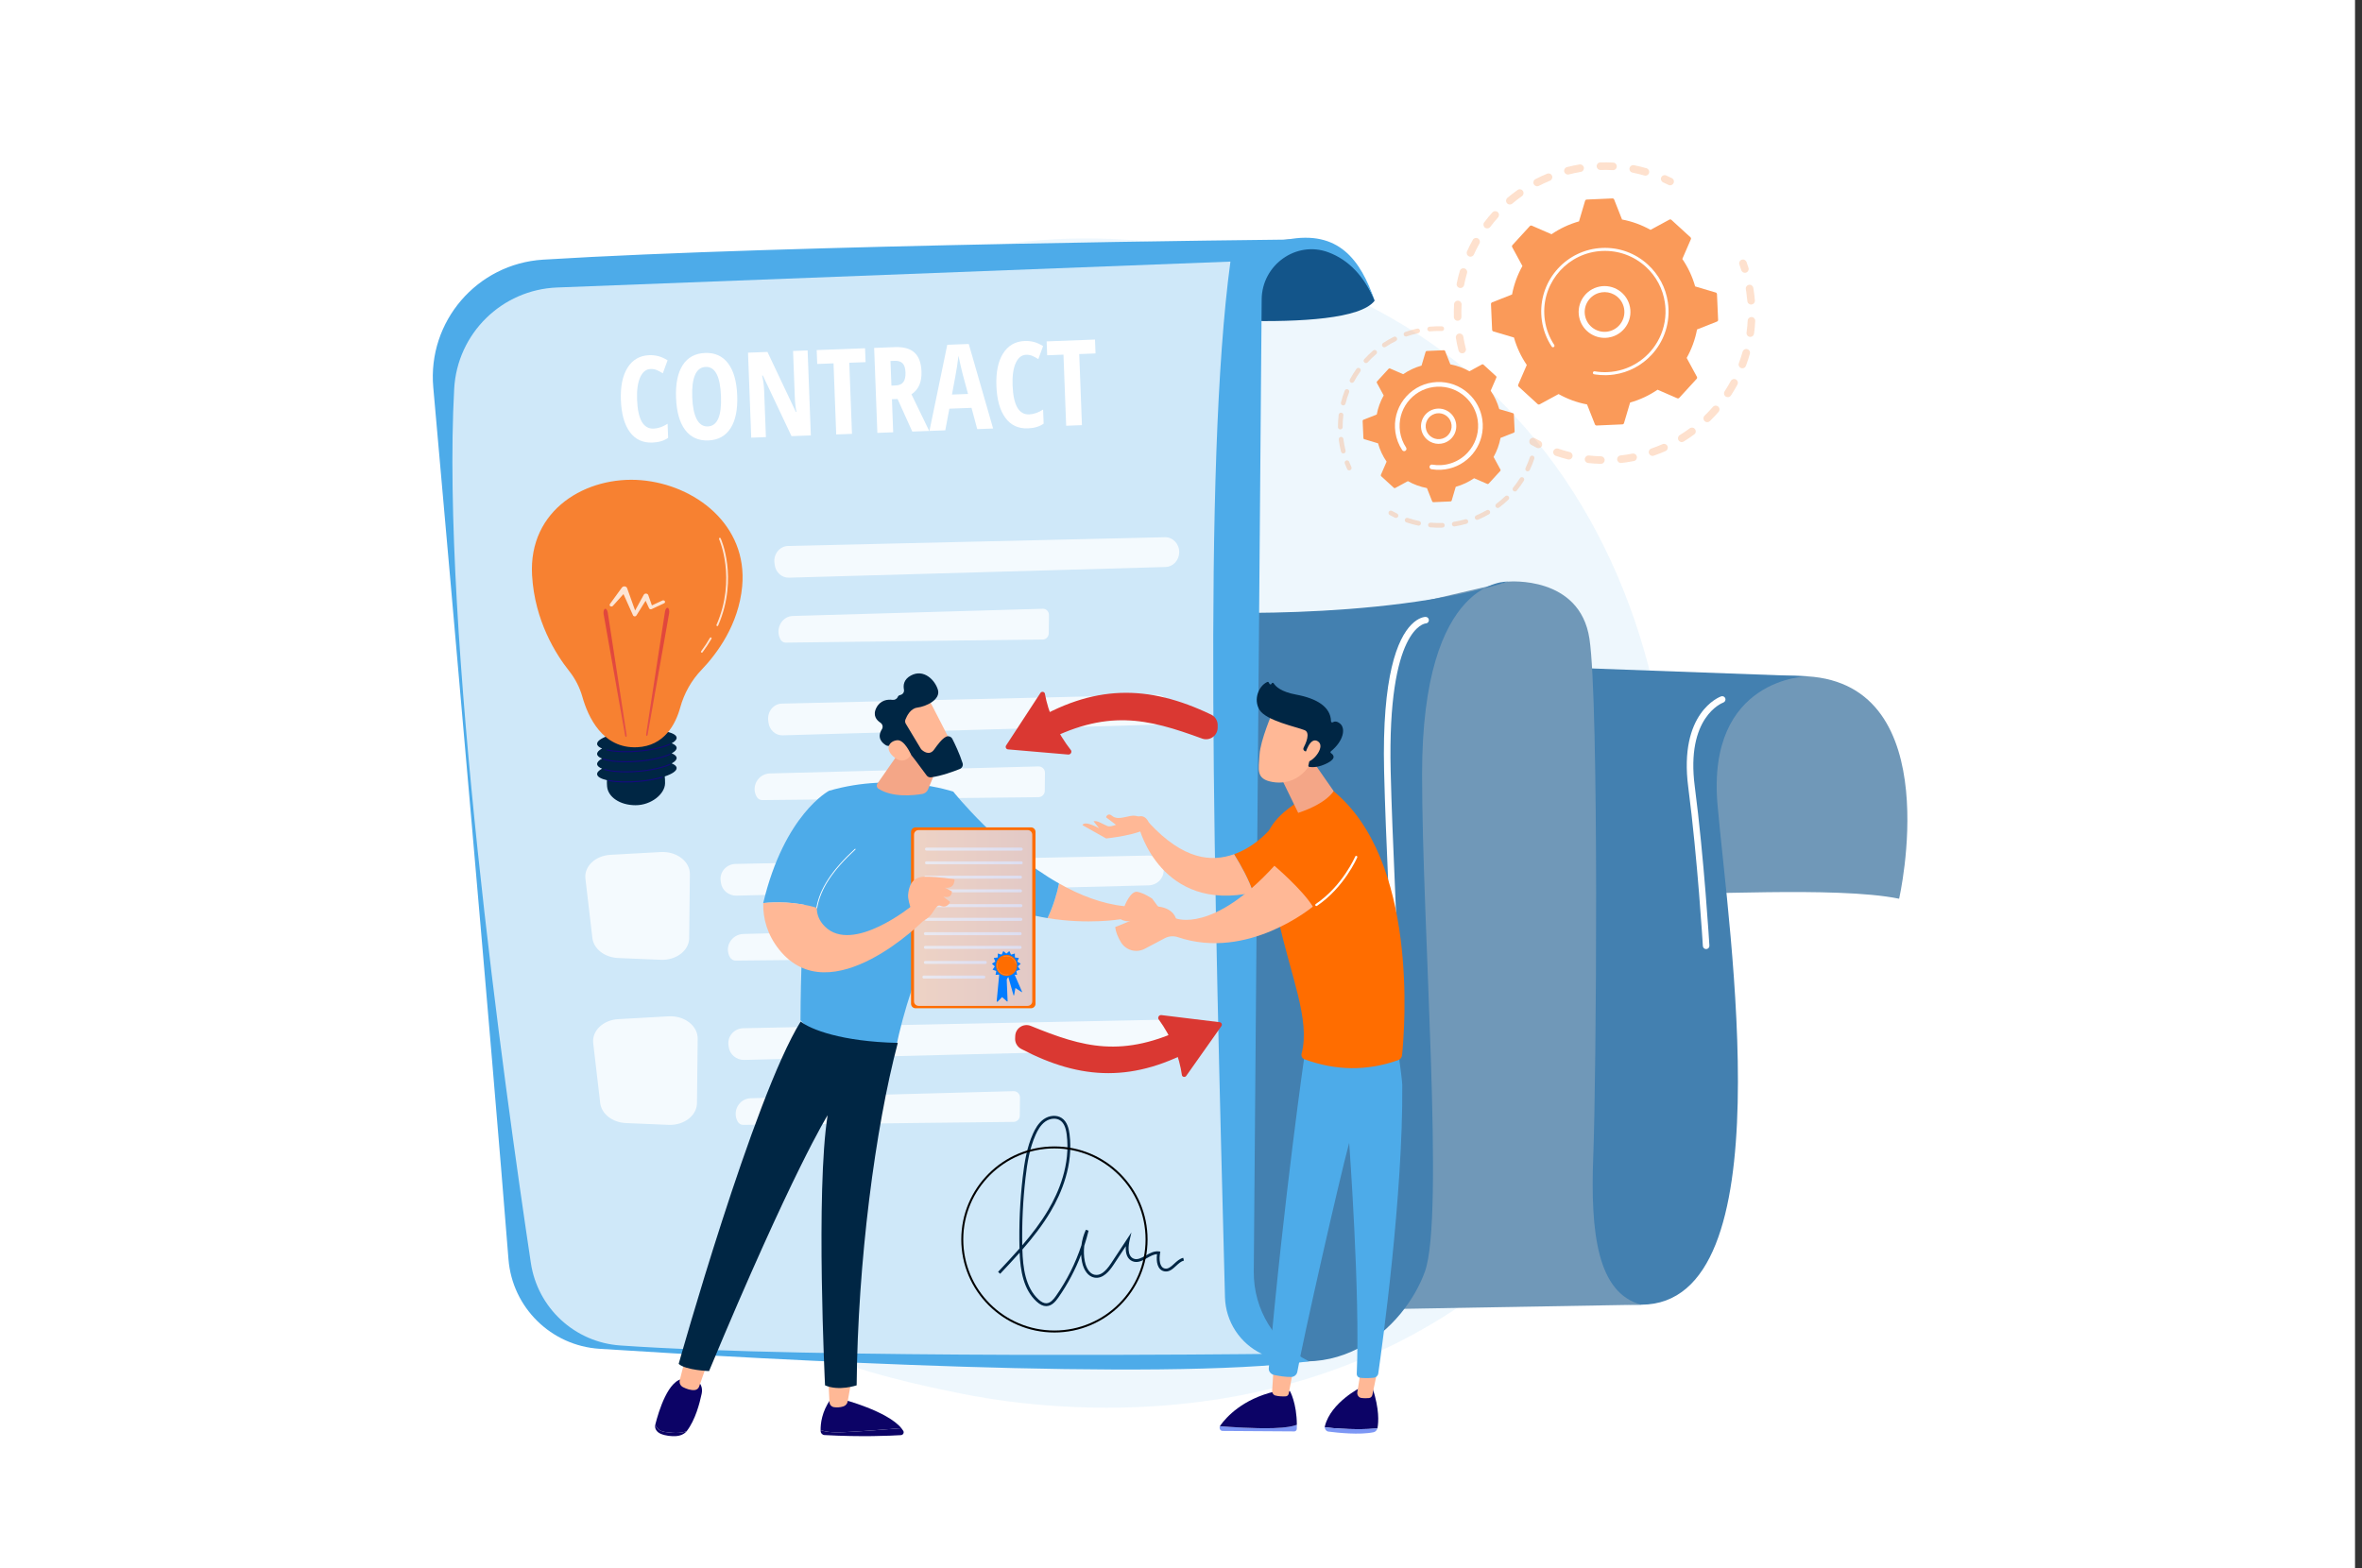 <svg width="256" height="170" viewBox="0 0 256 170" fill="none" xmlns="http://www.w3.org/2000/svg">
<rect x="0" y="0" width="256" height="170" fill="#333333" stroke="none"/>
<g clip-path="url(#clip0_8962_7512)">
<path d="M255.244 0H0V170H255.244V0Z" fill="white"/>
<path opacity="0.09" d="M166.545 134.779C163.954 137.507 161.503 139.266 159.566 140.656C136.8 156.991 109.86 152.229 104.135 151.066C95.681 149.349 79.338 146.03 67.523 132.136C49.648 111.114 52.431 77.996 66.297 56.135C68.833 52.136 82.23 29.941 109.459 26.381C125.938 24.227 145.147 28.572 159.057 40.226C188.257 64.69 186.178 114.11 166.545 134.779Z" fill="#4DABE9"/>
<g opacity="0.3">
<path d="M158.532 38.301C158.327 38.331 158.129 38.202 158.077 37.997C157.963 37.549 157.866 37.089 157.791 36.631C157.754 36.408 157.904 36.197 158.127 36.16C158.13 36.16 158.133 36.16 158.135 36.159C158.355 36.127 158.561 36.277 158.598 36.497C158.67 36.933 158.761 37.369 158.87 37.795C158.926 38.014 158.793 38.237 158.574 38.292C158.56 38.296 158.546 38.299 158.532 38.301ZM158.043 34.77C158.027 34.772 158.011 34.773 157.995 34.774C157.769 34.78 157.581 34.602 157.574 34.376C157.562 33.912 157.569 33.443 157.596 32.981C157.609 32.756 157.801 32.584 158.028 32.596C158.253 32.61 158.426 32.803 158.413 33.029C158.387 33.467 158.381 33.913 158.393 34.354C158.398 34.563 158.245 34.74 158.043 34.77ZM158.344 31.219C158.299 31.225 158.252 31.224 158.205 31.215C157.983 31.171 157.839 30.955 157.884 30.733C157.974 30.279 158.086 29.823 158.215 29.378C158.279 29.161 158.506 29.037 158.723 29.1C158.94 29.163 159.064 29.39 159.001 29.607C158.878 30.029 158.772 30.462 158.686 30.894C158.651 31.068 158.51 31.194 158.344 31.219ZM159.432 27.823C159.357 27.834 159.279 27.825 159.205 27.791C158.999 27.699 158.907 27.457 159 27.25C159.19 26.828 159.401 26.408 159.626 26.003C159.736 25.806 159.985 25.735 160.183 25.845C160.38 25.955 160.451 26.204 160.341 26.402C160.127 26.786 159.927 27.185 159.746 27.586C159.686 27.719 159.565 27.804 159.432 27.823ZM161.249 24.756C161.144 24.771 161.034 24.746 160.943 24.678C160.763 24.541 160.727 24.285 160.863 24.105C161.142 23.735 161.44 23.373 161.75 23.028C161.901 22.859 162.159 22.845 162.328 22.996C162.496 23.147 162.51 23.406 162.359 23.574C162.065 23.902 161.781 24.247 161.516 24.598C161.449 24.687 161.352 24.741 161.249 24.756ZM163.699 22.167C163.564 22.187 163.422 22.139 163.327 22.026C163.181 21.854 163.203 21.596 163.376 21.45C163.73 21.151 164.101 20.863 164.479 20.596C164.663 20.465 164.919 20.509 165.049 20.693C165.18 20.878 165.136 21.133 164.952 21.264C164.593 21.518 164.24 21.791 163.904 22.075C163.843 22.126 163.772 22.157 163.699 22.167ZM178.396 19.037C178.34 19.046 178.281 19.042 178.223 19.025C177.801 18.903 177.368 18.798 176.935 18.712C176.714 18.668 176.569 18.453 176.613 18.232C176.657 18.01 176.872 17.866 177.094 17.91C177.549 18 178.006 18.11 178.451 18.239C178.668 18.302 178.793 18.529 178.73 18.746C178.684 18.905 178.55 19.015 178.396 19.037ZM166.661 20.187C166.493 20.212 166.32 20.129 166.238 19.97C166.134 19.769 166.213 19.522 166.414 19.419C166.825 19.206 167.251 19.009 167.679 18.832C167.888 18.747 168.127 18.845 168.213 19.054C168.3 19.263 168.2 19.502 167.991 19.589C167.584 19.756 167.18 19.944 166.789 20.145C166.748 20.167 166.704 20.181 166.661 20.187ZM174.882 18.439C174.855 18.443 174.827 18.445 174.799 18.443C174.36 18.418 173.914 18.413 173.474 18.425C173.248 18.432 173.059 18.254 173.053 18.028C173.046 17.802 173.224 17.613 173.45 17.607C173.913 17.594 174.383 17.6 174.845 17.626C175.071 17.638 175.243 17.832 175.231 18.057C175.22 18.255 175.07 18.412 174.882 18.439ZM169.99 18.918C169.786 18.948 169.588 18.819 169.535 18.615C169.479 18.396 169.611 18.173 169.83 18.117C170.278 18.002 170.737 17.904 171.195 17.828C171.197 17.828 171.2 17.827 171.203 17.827C171.423 17.795 171.629 17.944 171.666 18.164C171.703 18.387 171.553 18.598 171.33 18.635C170.895 18.708 170.459 18.8 170.033 18.91C170.019 18.913 170.004 18.916 169.99 18.918Z" fill="#FA9A59"/>
<path d="M181.073 20.082C180.993 20.093 180.909 20.082 180.831 20.043C180.642 19.949 180.449 19.857 180.255 19.77C180.049 19.677 179.957 19.435 180.049 19.229C180.142 19.023 180.384 18.931 180.59 19.024C180.794 19.115 180.998 19.212 181.196 19.311C181.399 19.412 181.481 19.657 181.38 19.859C181.318 19.984 181.201 20.063 181.073 20.082Z" fill="#FA9A59"/>
</g>
<g opacity="0.3">
<path d="M189.175 29.569C188.98 29.597 188.787 29.481 188.726 29.286C188.663 29.085 188.595 28.882 188.523 28.682C188.446 28.469 188.557 28.235 188.77 28.159C188.983 28.082 189.217 28.193 189.293 28.405C189.369 28.615 189.441 28.83 189.507 29.041C189.575 29.257 189.455 29.487 189.239 29.554C189.218 29.561 189.196 29.566 189.175 29.569Z" fill="#FA9A59"/>
<path d="M176.29 50.116C176.103 50.143 175.916 50.167 175.727 50.188C175.503 50.213 175.3 50.052 175.275 49.827C175.25 49.602 175.413 49.399 175.636 49.375C176.071 49.326 176.504 49.26 176.926 49.177C177.148 49.134 177.363 49.278 177.406 49.5C177.45 49.721 177.305 49.937 177.084 49.98C176.823 50.032 176.555 50.077 176.29 50.116ZM173.569 50.281C173.546 50.284 173.523 50.286 173.499 50.285C173.043 50.274 172.582 50.243 172.129 50.194C171.904 50.17 171.742 49.968 171.766 49.743C171.791 49.519 171.993 49.356 172.217 49.381C172.648 49.428 173.085 49.456 173.519 49.467C173.745 49.473 173.924 49.66 173.918 49.886C173.913 50.088 173.762 50.253 173.569 50.281ZM179.163 49.419C178.972 49.447 178.782 49.337 178.717 49.148C178.644 48.934 178.757 48.701 178.971 48.627C179.38 48.487 179.788 48.327 180.185 48.152C180.392 48.061 180.633 48.154 180.725 48.361C180.816 48.568 180.722 48.809 180.515 48.901C180.098 49.085 179.668 49.254 179.237 49.401C179.212 49.41 179.188 49.416 179.163 49.419ZM170.092 49.81C170.04 49.817 169.987 49.815 169.933 49.802C169.491 49.691 169.048 49.559 168.616 49.411C168.403 49.338 168.289 49.106 168.362 48.892C168.436 48.678 168.668 48.564 168.882 48.637C169.291 48.778 169.712 48.903 170.132 49.008C170.351 49.063 170.485 49.285 170.43 49.504C170.388 49.67 170.251 49.787 170.092 49.81ZM182.332 47.92C182.175 47.943 182.013 47.873 181.924 47.73C181.805 47.537 181.865 47.285 182.058 47.167C182.425 46.94 182.788 46.694 183.137 46.436C183.319 46.301 183.575 46.34 183.709 46.522C183.844 46.703 183.806 46.959 183.624 47.094C183.257 47.365 182.874 47.624 182.487 47.863C182.438 47.893 182.385 47.912 182.332 47.92ZM185.095 45.761C184.97 45.779 184.838 45.739 184.743 45.642C184.585 45.48 184.588 45.221 184.75 45.063C185.06 44.761 185.361 44.441 185.644 44.114C185.792 43.943 186.051 43.925 186.222 44.073C186.392 44.221 186.411 44.48 186.263 44.65C185.964 44.995 185.648 45.331 185.321 45.649C185.257 45.712 185.177 45.749 185.095 45.761ZM187.322 43.051C187.227 43.065 187.126 43.046 187.039 42.989C186.85 42.866 186.797 42.612 186.92 42.423C187.157 42.059 187.381 41.682 187.587 41.301C187.694 41.103 187.942 41.028 188.141 41.136C188.34 41.243 188.414 41.491 188.307 41.69C188.091 42.091 187.855 42.488 187.606 42.87C187.539 42.972 187.434 43.035 187.322 43.051ZM188.905 39.921C188.839 39.93 188.769 39.924 188.702 39.899C188.491 39.82 188.383 39.584 188.462 39.372C188.614 38.966 188.75 38.549 188.867 38.133C188.928 37.915 189.154 37.788 189.371 37.849C189.589 37.91 189.716 38.136 189.655 38.353C189.532 38.792 189.389 39.231 189.229 39.659C189.175 39.804 189.047 39.9 188.905 39.921ZM189.762 36.517C189.725 36.523 189.686 36.523 189.647 36.518C189.423 36.487 189.266 36.281 189.297 36.057C189.355 35.629 189.396 35.192 189.418 34.759C189.43 34.533 189.623 34.36 189.848 34.371C190.074 34.383 190.247 34.575 190.236 34.801C190.212 35.257 190.169 35.717 190.108 36.168C190.083 36.352 189.938 36.492 189.762 36.517ZM189.85 33.011C189.842 33.013 189.834 33.014 189.825 33.014C189.6 33.033 189.402 32.866 189.383 32.641C189.356 32.323 189.319 32.002 189.273 31.687C189.257 31.573 189.239 31.46 189.22 31.346C189.182 31.124 189.333 30.913 189.555 30.875C189.78 30.833 189.989 30.988 190.027 31.211C190.047 31.33 190.066 31.449 190.083 31.569C190.132 31.9 190.17 32.238 190.198 32.572C190.217 32.789 190.063 32.98 189.85 33.011Z" fill="#FA9A59"/>
<path d="M166.795 48.58C166.715 48.592 166.63 48.58 166.552 48.54C166.354 48.44 166.155 48.334 165.959 48.225C165.762 48.115 165.691 47.866 165.801 47.669C165.911 47.471 166.16 47.4 166.358 47.511C166.544 47.614 166.733 47.715 166.921 47.81C167.122 47.911 167.203 48.157 167.102 48.359C167.039 48.483 166.922 48.561 166.795 48.58Z" fill="#FA9A59"/>
</g>
<path d="M166.656 43.804C166.716 43.859 166.805 43.87 166.876 43.831L168.922 42.72C169.87 43.252 170.91 43.637 172.009 43.844L172.863 46.008C172.893 46.083 172.968 46.132 173.05 46.128L175.839 46.005C175.921 46.002 175.991 45.947 176.014 45.869L176.675 43.639C177.752 43.336 178.754 42.861 179.651 42.248L181.787 43.175C181.861 43.207 181.949 43.188 182.004 43.128L183.889 41.069C183.944 41.009 183.955 40.92 183.916 40.849L182.806 38.803C183.338 37.855 183.722 36.815 183.929 35.716L186.093 34.861C186.169 34.832 186.217 34.757 186.214 34.675L186.091 31.886C186.087 31.804 186.032 31.734 185.954 31.711L183.724 31.05C183.421 29.973 182.947 28.971 182.333 28.074L183.26 25.938C183.292 25.864 183.274 25.776 183.214 25.721L181.154 23.836C181.094 23.781 181.006 23.77 180.934 23.809L178.888 24.919C177.94 24.387 176.901 24.003 175.801 23.796L174.947 21.632C174.917 21.556 174.842 21.508 174.761 21.511L171.971 21.634C171.89 21.638 171.82 21.692 171.796 21.771L171.136 24.001C170.059 24.304 169.057 24.778 168.159 25.392L166.024 24.465C165.949 24.433 165.862 24.451 165.807 24.511L163.921 26.571C163.866 26.631 163.855 26.719 163.894 26.791L165.005 28.837C164.473 29.785 164.088 30.824 163.881 31.924L161.718 32.778C161.642 32.808 161.593 32.883 161.597 32.964L161.72 35.754C161.723 35.835 161.778 35.905 161.856 35.929L164.087 36.59C164.389 37.666 164.864 38.668 165.477 39.566L164.551 41.701C164.518 41.776 164.537 41.863 164.597 41.918L166.656 43.804Z" fill="#FA9A59"/>
<path d="M174.309 36.598C172.955 36.795 171.621 35.975 171.217 34.626C170.773 33.144 171.617 31.577 173.099 31.132C173.817 30.917 174.576 30.994 175.236 31.349C175.896 31.705 176.378 32.296 176.594 33.014C177.038 34.497 176.194 36.064 174.711 36.509C174.578 36.549 174.443 36.578 174.309 36.598ZM173.599 31.69C173.494 31.705 173.39 31.728 173.287 31.759C172.151 32.1 171.503 33.302 171.844 34.438C172.185 35.575 173.387 36.223 174.523 35.882C175.66 35.541 176.307 34.339 175.966 33.203C175.801 32.652 175.432 32.199 174.926 31.926C174.514 31.704 174.053 31.624 173.599 31.69Z" fill="white"/>
<path d="M174.951 40.6C174.719 40.634 174.483 40.656 174.245 40.667C174.17 40.67 174.095 40.672 174.02 40.673C173.651 40.677 173.281 40.652 172.918 40.598C172.913 40.597 172.908 40.597 172.903 40.596C172.889 40.594 172.875 40.592 172.861 40.589C172.833 40.585 172.806 40.581 172.779 40.576C172.707 40.564 172.654 40.507 172.644 40.438C172.642 40.422 172.642 40.405 172.645 40.387C172.66 40.298 172.745 40.238 172.834 40.253C173.292 40.331 173.762 40.36 174.231 40.34C176.558 40.237 178.552 38.931 179.638 37.049C180.242 36.002 180.566 34.778 180.509 33.483C180.499 33.256 180.477 33.032 180.445 32.81C180.227 31.317 179.508 29.957 178.381 28.924C177.086 27.739 175.406 27.128 173.652 27.205C170.03 27.365 167.215 30.441 167.374 34.062C167.384 34.285 167.405 34.507 167.438 34.727C167.577 35.678 167.923 36.589 168.454 37.393C168.467 37.413 168.476 37.436 168.479 37.459C168.488 37.52 168.462 37.583 168.407 37.62C168.332 37.669 168.23 37.649 168.18 37.573C167.623 36.73 167.26 35.773 167.114 34.774C167.08 34.543 167.058 34.31 167.047 34.076C166.88 30.274 169.838 27.046 173.638 26.878C175.48 26.797 177.242 27.438 178.602 28.683C179.785 29.767 180.54 31.195 180.769 32.762C180.803 32.995 180.825 33.231 180.836 33.469C180.917 35.31 180.276 37.073 179.031 38.433C177.947 39.617 176.518 40.371 174.951 40.6Z" fill="white"/>
<g opacity="0.3">
<path d="M146.272 50.989C146.164 51.004 146.054 50.948 146.006 50.844C145.916 50.649 145.832 50.449 145.754 50.248C145.703 50.118 145.768 49.972 145.898 49.921C146.028 49.87 146.174 49.935 146.225 50.065C146.299 50.256 146.38 50.447 146.465 50.633C146.524 50.76 146.468 50.91 146.341 50.968C146.319 50.979 146.295 50.985 146.272 50.989Z" fill="#FA9A59"/>
<path d="M145.626 49.155C145.5 49.173 145.377 49.093 145.345 48.967C145.255 48.608 145.182 48.241 145.129 47.876C145.117 47.799 145.107 47.722 145.097 47.644C145.08 47.505 145.187 47.383 145.317 47.362C145.455 47.345 145.582 47.443 145.599 47.581C145.608 47.656 145.618 47.729 145.629 47.803C145.68 48.151 145.749 48.501 145.835 48.843C145.869 48.978 145.787 49.116 145.652 49.15C145.643 49.152 145.635 49.154 145.626 49.155ZM145.302 46.551C145.29 46.553 145.278 46.554 145.266 46.554C145.126 46.554 145.013 46.441 145.013 46.301C145.012 45.853 145.039 45.402 145.092 44.958C145.109 44.82 145.236 44.721 145.374 44.738C145.513 44.755 145.611 44.881 145.594 45.019C145.543 45.442 145.517 45.873 145.518 46.3C145.518 46.428 145.425 46.533 145.302 46.551ZM145.619 43.946C145.588 43.951 145.555 43.949 145.522 43.941C145.386 43.907 145.304 43.77 145.338 43.634C145.447 43.201 145.584 42.769 145.745 42.352C145.796 42.221 145.942 42.157 146.073 42.207C146.203 42.258 146.267 42.404 146.217 42.534C146.063 42.932 145.932 43.344 145.828 43.757C145.803 43.86 145.718 43.932 145.619 43.946ZM146.567 41.499C146.516 41.506 146.461 41.498 146.411 41.471C146.289 41.405 146.242 41.252 146.308 41.129C146.521 40.734 146.759 40.35 147.017 39.985C147.098 39.871 147.256 39.845 147.37 39.925C147.484 40.006 147.51 40.163 147.43 40.278C147.183 40.625 146.956 40.992 146.754 41.368C146.714 41.442 146.644 41.487 146.567 41.499ZM148.084 39.357C148.012 39.368 147.935 39.347 147.877 39.294C147.774 39.2 147.767 39.04 147.861 38.937C148.162 38.606 148.487 38.291 148.826 38C148.931 37.909 149.091 37.921 149.182 38.027C149.273 38.133 149.261 38.293 149.155 38.383C148.832 38.661 148.522 38.962 148.234 39.277C148.193 39.322 148.14 39.349 148.084 39.357ZM150.074 37.649C149.981 37.663 149.883 37.623 149.827 37.539C149.75 37.422 149.782 37.266 149.898 37.188C150.271 36.941 150.662 36.714 151.062 36.515C151.188 36.453 151.339 36.504 151.401 36.629C151.463 36.754 151.412 36.906 151.287 36.968C150.906 37.158 150.533 37.373 150.178 37.609C150.146 37.631 150.11 37.644 150.074 37.649ZM152.421 36.48C152.304 36.497 152.187 36.429 152.147 36.313C152.1 36.182 152.17 36.037 152.301 35.991C152.722 35.843 153.157 35.719 153.596 35.624C153.733 35.596 153.867 35.681 153.896 35.817C153.926 35.953 153.84 36.088 153.703 36.118C153.285 36.209 152.87 36.327 152.469 36.468C152.453 36.473 152.437 36.477 152.421 36.48ZM156.3 35.881C156.285 35.883 156.27 35.884 156.255 35.883C155.887 35.872 155.511 35.881 155.139 35.909C155.083 35.913 155.027 35.918 154.972 35.923C154.833 35.936 154.71 35.834 154.697 35.695C154.684 35.556 154.787 35.428 154.925 35.42C154.984 35.414 155.043 35.409 155.102 35.405C155.491 35.376 155.884 35.366 156.271 35.378C156.41 35.383 156.52 35.499 156.515 35.639C156.512 35.763 156.419 35.864 156.3 35.881Z" fill="#FA9A59"/>
</g>
<g opacity="0.3">
<path d="M157.652 57.068C157.516 57.088 157.388 56.994 157.366 56.858C157.344 56.72 157.438 56.59 157.576 56.568C157.991 56.502 158.406 56.41 158.808 56.295C158.942 56.258 159.082 56.334 159.121 56.468C159.159 56.602 159.081 56.742 158.947 56.781C158.525 56.901 158.091 56.998 157.656 57.067C157.655 57.068 157.653 57.068 157.652 57.068ZM156.366 57.194C156.356 57.196 156.347 57.196 156.338 57.197C155.899 57.213 155.453 57.204 155.015 57.167C154.876 57.156 154.773 57.034 154.784 56.895C154.795 56.756 154.918 56.653 155.057 56.664C155.475 56.698 155.9 56.707 156.319 56.692C156.458 56.686 156.576 56.795 156.581 56.934C156.586 57.065 156.492 57.176 156.366 57.194ZM160.133 56.357C160.022 56.373 159.91 56.313 159.864 56.205C159.809 56.077 159.869 55.929 159.998 55.874C160.384 55.709 160.765 55.52 161.127 55.31C161.249 55.241 161.403 55.282 161.472 55.403C161.542 55.524 161.501 55.679 161.38 55.749C161 55.968 160.601 56.166 160.195 56.339C160.175 56.348 160.154 56.354 160.133 56.357ZM153.792 56.981C153.764 56.985 153.734 56.984 153.704 56.978C153.273 56.889 152.843 56.772 152.427 56.63C152.295 56.585 152.224 56.442 152.269 56.309C152.313 56.178 152.457 56.107 152.589 56.151C152.986 56.286 153.396 56.398 153.807 56.483C153.944 56.511 154.032 56.645 154.003 56.782C153.981 56.889 153.894 56.966 153.792 56.981ZM162.368 55.067C162.279 55.08 162.187 55.045 162.129 54.969C162.045 54.857 162.068 54.699 162.179 54.615C162.514 54.363 162.838 54.088 163.14 53.797C163.241 53.7 163.401 53.703 163.497 53.803C163.594 53.904 163.591 54.064 163.49 54.161C163.173 54.466 162.834 54.755 162.483 55.019C162.448 55.045 162.408 55.061 162.368 55.067ZM164.228 53.279C164.16 53.288 164.089 53.271 164.032 53.224C163.924 53.136 163.907 52.977 163.996 52.869C164.261 52.543 164.509 52.198 164.733 51.844C164.808 51.726 164.964 51.691 165.082 51.766C165.2 51.84 165.235 51.996 165.161 52.114C164.926 52.485 164.666 52.847 164.387 53.188C164.346 53.239 164.288 53.27 164.228 53.279ZM165.607 51.096C165.559 51.103 165.509 51.096 165.462 51.074C165.336 51.014 165.282 50.864 165.342 50.737C165.522 50.358 165.68 49.964 165.812 49.566C165.856 49.434 165.999 49.362 166.132 49.406C166.264 49.45 166.336 49.593 166.292 49.725C166.153 50.142 165.988 50.556 165.799 50.954C165.761 51.033 165.687 51.084 165.607 51.096Z" fill="#FA9A59"/>
<path d="M151.337 56.147C151.288 56.154 151.238 56.148 151.19 56.125C150.996 56.031 150.803 55.93 150.617 55.827C150.495 55.759 150.451 55.605 150.519 55.483C150.588 55.361 150.741 55.318 150.863 55.385C151.04 55.484 151.224 55.58 151.41 55.67C151.536 55.73 151.589 55.882 151.528 56.007C151.49 56.085 151.417 56.136 151.337 56.147Z" fill="#FA9A59"/>
</g>
<path d="M151.073 52.885C151.113 52.922 151.172 52.929 151.22 52.903L152.589 52.16C153.224 52.516 153.919 52.773 154.655 52.912L155.227 54.36C155.247 54.411 155.297 54.443 155.351 54.441L157.218 54.358C157.272 54.356 157.319 54.319 157.335 54.267L157.777 52.775C158.498 52.572 159.168 52.254 159.769 51.844L161.198 52.464C161.248 52.486 161.306 52.473 161.343 52.433L162.605 51.055C162.641 51.015 162.649 50.956 162.623 50.908L161.88 49.539C162.235 48.904 162.493 48.209 162.631 47.473L164.079 46.901C164.13 46.881 164.162 46.831 164.16 46.777L164.078 44.91C164.075 44.856 164.039 44.809 163.986 44.793L162.494 44.351C162.291 43.63 161.974 42.96 161.563 42.359L162.183 40.93C162.205 40.88 162.193 40.822 162.152 40.785L160.774 39.523C160.734 39.487 160.675 39.479 160.627 39.505L159.258 40.248C158.624 39.892 157.928 39.635 157.192 39.497L156.621 38.049C156.601 37.998 156.551 37.966 156.496 37.968L154.63 38.05C154.575 38.053 154.528 38.089 154.513 38.142L154.07 39.634C153.35 39.837 152.679 40.154 152.079 40.565L150.65 39.945C150.6 39.923 150.541 39.935 150.504 39.976L149.243 41.353C149.206 41.394 149.199 41.453 149.225 41.501L149.968 42.87C149.612 43.504 149.354 44.2 149.216 44.936L147.768 45.507C147.717 45.527 147.685 45.577 147.687 45.632L147.77 47.498C147.772 47.553 147.809 47.6 147.861 47.615L149.353 48.058C149.556 48.778 149.874 49.449 150.284 50.049L149.664 51.478C149.642 51.528 149.655 51.587 149.695 51.624L151.073 52.885Z" fill="#FA9A59"/>
<path d="M156.196 48.096C155.792 48.156 155.382 48.084 155.017 47.887C154.567 47.645 154.239 47.242 154.092 46.753C153.79 45.743 154.365 44.676 155.374 44.373C156.386 44.072 157.452 44.645 157.755 45.655C157.901 46.144 157.849 46.661 157.607 47.111C157.364 47.56 156.962 47.889 156.472 48.035C156.381 48.063 156.288 48.083 156.196 48.096ZM155.721 44.812C155.654 44.822 155.587 44.837 155.52 44.857C154.777 45.08 154.354 45.865 154.577 46.608C154.684 46.968 154.926 47.264 155.256 47.442C155.587 47.62 155.967 47.658 156.327 47.551C156.687 47.443 156.983 47.202 157.162 46.871C157.34 46.54 157.378 46.16 157.27 45.8C157.068 45.124 156.4 44.713 155.721 44.812Z" fill="white"/>
<path d="M156.639 50.883C156.481 50.906 156.32 50.922 156.157 50.929C155.833 50.943 155.508 50.925 155.189 50.873C155.174 50.871 155.16 50.869 155.146 50.866C155.035 50.847 154.954 50.759 154.938 50.654C154.934 50.628 154.934 50.602 154.939 50.575C154.962 50.437 155.093 50.345 155.231 50.368C155.528 50.419 155.832 50.437 156.135 50.424L156.135 50.424C156.152 50.423 156.168 50.422 156.185 50.421C156.901 50.383 157.58 50.167 158.174 49.801C158.497 49.603 158.795 49.359 159.06 49.075C159.062 49.072 159.065 49.07 159.067 49.068C159.073 49.06 159.08 49.054 159.086 49.046C159.854 48.208 160.249 47.121 160.199 45.985C160.193 45.838 160.179 45.693 160.158 45.549C160.017 44.583 159.552 43.702 158.822 43.034C157.983 42.266 156.896 41.871 155.761 41.921C154.626 41.972 153.577 42.461 152.809 43.299C152.042 44.137 151.647 45.224 151.697 46.36C151.703 46.504 151.717 46.648 151.737 46.79C151.827 47.407 152.051 47.996 152.395 48.516C152.416 48.548 152.429 48.583 152.434 48.619C152.448 48.713 152.408 48.81 152.324 48.866C152.207 48.943 152.05 48.911 151.973 48.795C151.589 48.213 151.338 47.553 151.237 46.864C151.214 46.704 151.199 46.544 151.192 46.382C151.136 45.111 151.578 43.895 152.437 42.957C153.295 42.02 154.467 41.471 155.738 41.416C157.009 41.36 158.225 41.802 159.163 42.661C159.98 43.409 160.5 44.395 160.658 45.475C160.681 45.636 160.697 45.799 160.704 45.963C160.812 48.423 159.025 50.535 156.639 50.883Z" fill="white"/>
<path d="M182.023 96.733C182.619 97.193 198.964 96.01 205.831 97.43C205.831 97.43 211.153 74.23 195.871 73.318C180.589 72.407 175.29 81.829 175.29 81.829L182.023 96.733Z" fill="#7098B8"/>
<path d="M165.882 72.225L195.871 73.318C195.871 73.318 184.943 73.468 186.153 87.275C187.363 101.083 193.521 141.4 177.882 141.44C162.243 141.479 161.993 134.343 161.993 134.343L165.882 72.225Z" fill="#4380B0"/>
<path d="M151.877 65.747L163.469 63.051C163.469 63.051 171.22 62.355 172.268 69.237C173.316 76.119 173.012 116.893 172.684 125.302C172.356 133.711 173.145 140.178 177.882 141.44L143.423 142.036L151.877 65.747Z" fill="#7098B8"/>
<path d="M128.311 66.307C128.311 66.307 149.418 67.466 163.469 63.051C163.469 63.051 154.128 62.411 154.128 83.956C154.128 100.429 156.574 131.869 154.439 137.838C152.304 143.806 144.32 151.829 132.876 144.934C121.432 138.039 128.311 66.307 128.311 66.307Z" fill="#4380B0"/>
<path d="M122.7 34.006C122.7 34.006 145.988 36.542 148.988 32.598C148.988 32.598 146.601 25.501 139.514 25.973C132.427 26.445 122.7 34.006 122.7 34.006Z" fill="#13558A"/>
<path d="M46.959 41.991C48.989 64.791 53.255 113.018 55.11 136.51C55.524 141.748 59.726 145.884 64.974 146.221C83.667 147.42 125.737 149.745 141.881 147.581C138.183 145.76 135.854 141.985 135.887 137.866L136.745 32.449C136.775 28.724 140.489 26.047 143.98 27.354C146.18 28.178 147.845 29.932 148.988 32.599C147.464 28.161 145.067 24.914 139.514 25.973C139.514 25.973 85.213 26.516 58.862 28.148C51.702 28.591 46.323 34.852 46.959 41.991Z" fill="#4DABE9"/>
<path opacity="0.73" d="M60.391 31.166L133.357 28.359C130.347 50.617 131.617 95.945 132.766 140.616C132.834 143.264 134.388 145.648 136.786 146.78C136.786 146.78 88.118 147.34 67.207 145.858C62.283 145.509 58.267 141.787 57.535 136.91C54.665 117.771 47.796 68.329 49.226 42.153C49.553 36.158 54.387 31.396 60.391 31.166Z" fill="white"/>
<path opacity="0.78" d="M64.295 113.09L65.051 119.571C65.19 120.759 66.378 121.687 67.84 121.749L72.46 121.944C74.127 122.015 75.525 120.942 75.54 119.583L75.617 112.602C75.632 111.2 74.176 110.082 72.462 110.178L67.008 110.483C65.363 110.575 64.139 111.752 64.295 113.09Z" fill="white"/>
<path opacity="0.78" d="M80.569 111.467C88.265 111.319 117.808 110.714 125.268 110.561C126.209 110.542 126.979 111.281 126.968 112.193C126.959 113.062 126.242 113.767 125.347 113.789L80.675 114.904C79.814 114.926 79.078 114.308 78.977 113.48L78.951 113.27C78.835 112.323 79.585 111.486 80.569 111.467Z" fill="white"/>
<path opacity="0.78" d="M79.963 121.605C80.086 121.819 80.312 121.949 80.556 121.947L109.858 121.623C110.226 121.619 110.524 121.318 110.528 120.944L110.549 118.985C110.554 118.596 110.238 118.281 109.855 118.291L81.365 119.058C80.096 119.092 79.325 120.492 79.963 121.605Z" fill="white"/>
<path opacity="0.78" d="M63.45 95.259L64.206 101.693C64.344 102.872 65.533 103.794 66.995 103.855L71.615 104.05C73.282 104.12 74.68 103.055 74.695 101.705L74.771 94.774C74.787 93.383 73.33 92.272 71.616 92.368L66.162 92.67C64.517 92.761 63.293 93.93 63.45 95.259Z" fill="white"/>
<path opacity="0.78" d="M79.723 93.657C87.419 93.51 116.962 92.904 124.422 92.751C125.363 92.732 126.133 93.471 126.122 94.384C126.113 95.252 125.396 95.957 124.501 95.979L79.829 97.095C78.968 97.116 78.232 96.499 78.131 95.67L78.105 95.46C77.989 94.513 78.739 93.676 79.723 93.657Z" fill="white"/>
<path opacity="0.78" d="M79.129 103.796C79.257 104.009 79.494 104.14 79.749 104.137L110.418 103.829C110.803 103.825 111.114 103.524 111.119 103.15L111.14 101.191C111.144 100.802 110.814 100.487 110.413 100.497L80.594 101.249C79.266 101.282 78.46 102.682 79.129 103.796Z" fill="white"/>
<path opacity="0.78" d="M84.733 76.278C91.721 76.124 118.55 75.488 125.325 75.328C126.179 75.307 126.877 76.046 126.867 76.958C126.858 77.827 126.206 78.532 125.393 78.556L84.825 79.716C84.043 79.738 83.375 79.122 83.284 78.293L83.261 78.084C83.156 77.136 83.839 76.298 84.733 76.278Z" fill="white"/>
<path opacity="0.78" d="M82.021 86.394C82.146 86.608 82.377 86.738 82.626 86.735L112.549 86.419C112.925 86.415 113.229 86.113 113.233 85.74L113.255 83.781C113.259 83.391 112.937 83.076 112.545 83.087L83.451 83.847C82.155 83.881 81.369 85.281 82.021 86.394Z" fill="white"/>
<path opacity="0.78" d="M85.416 59.187C92.447 59.033 119.439 58.399 126.255 58.239C127.114 58.219 127.817 58.958 127.807 59.87C127.797 60.738 127.142 61.444 126.323 61.467L85.509 62.625C84.722 62.647 84.05 62.03 83.959 61.202L83.935 60.992C83.83 60.045 84.517 59.207 85.416 59.187Z" fill="white"/>
<path opacity="0.78" d="M84.59 69.324C84.707 69.537 84.922 69.668 85.153 69.665L113.031 69.326C113.382 69.322 113.665 69.02 113.669 68.646L113.69 66.687C113.695 66.298 113.395 65.983 113.03 65.994L85.924 66.776C84.717 66.811 83.984 68.211 84.59 69.324Z" fill="white"/>
<path d="M151.387 113.403C151.194 113.403 151.036 113.249 151.032 113.055C151.032 113.044 151.01 111.926 150.902 108.095C150.897 107.899 151.051 107.735 151.248 107.73C151.439 107.72 151.607 107.879 151.613 108.075C151.72 111.911 151.742 113.031 151.742 113.042C151.746 113.238 151.59 113.4 151.394 113.403C151.391 113.403 151.389 113.403 151.387 113.403Z" fill="white"/>
<path d="M151.129 104.051C150.937 104.051 150.78 103.899 150.774 103.707C150.698 101.213 150.579 98.456 150.453 95.536C150.283 91.592 150.106 87.514 150.013 83.585C149.768 73.216 151.48 69.236 152.96 67.722C153.764 66.9 154.437 66.876 154.512 66.876C154.708 66.876 154.867 67.035 154.867 67.231C154.867 67.424 154.712 67.582 154.519 67.586C154.438 67.592 150.356 68.04 150.724 83.568C150.817 87.49 150.993 91.565 151.163 95.506C151.289 98.427 151.408 101.187 151.484 103.685C151.49 103.881 151.336 104.045 151.14 104.051C151.136 104.051 151.133 104.051 151.129 104.051Z" fill="white"/>
<path d="M184.915 102.888C184.728 102.888 184.572 102.743 184.561 102.555C184.555 102.461 183.99 93.114 182.977 85.335C181.926 77.263 186.348 75.561 186.536 75.492C186.722 75.425 186.925 75.52 186.992 75.705C187.059 75.889 186.964 76.091 186.781 76.159C186.614 76.221 182.709 77.77 183.682 85.243C184.698 93.047 185.264 102.418 185.27 102.512C185.282 102.708 185.132 102.876 184.937 102.887C184.929 102.888 184.922 102.888 184.915 102.888Z" fill="white"/>
<path d="M70.514 40.002C70.022 40.02 69.645 40.323 69.383 40.909C69.121 41.495 69.009 42.301 69.048 43.326C69.129 45.461 69.726 46.507 70.841 46.465C71.329 46.446 71.834 46.271 72.356 45.94L72.414 47.465C71.975 47.781 71.405 47.952 70.702 47.978C69.664 48.017 68.85 47.635 68.261 46.83C67.673 46.026 67.35 44.876 67.294 43.38C67.237 41.884 67.48 40.708 68.022 39.85C68.565 38.992 69.347 38.544 70.369 38.505C70.705 38.492 71.029 38.527 71.342 38.607C71.655 38.688 71.992 38.837 72.354 39.055L71.839 40.469C71.645 40.346 71.439 40.235 71.22 40.136C71.001 40.037 70.766 39.992 70.514 40.002Z" fill="white"/>
<path d="M79.902 42.878C79.96 44.403 79.719 45.586 79.178 46.427C78.637 47.267 77.835 47.708 76.771 47.748C75.702 47.789 74.867 47.411 74.264 46.615C73.661 45.82 73.331 44.653 73.272 43.116C73.214 41.591 73.456 40.411 73.997 39.576C74.538 38.742 75.347 38.304 76.424 38.263C77.488 38.223 78.319 38.601 78.918 39.396C79.516 40.192 79.845 41.352 79.902 42.878ZM75.026 43.062C75.066 44.112 75.229 44.908 75.515 45.448C75.8 45.988 76.2 46.249 76.713 46.229C77.748 46.19 78.224 45.095 78.142 42.944C78.061 40.793 77.507 39.737 76.481 39.776C75.96 39.795 75.577 40.084 75.332 40.643C75.088 41.201 74.986 42.008 75.026 43.062Z" fill="white"/>
<path d="M87.881 47.202L85.786 47.281L82.682 40.715L82.6 40.718C82.725 41.223 82.798 41.767 82.82 42.351L83.011 47.386L81.421 47.446L81.072 38.233L83.179 38.153L86.255 44.651L86.325 44.648C86.228 44.21 86.168 43.686 86.145 43.077L85.954 38.048L87.532 37.988L87.881 47.202Z" fill="white"/>
<path d="M92.34 47.033L90.631 47.098L90.339 39.391L88.572 39.457L88.515 37.951L93.757 37.753L93.814 39.259L92.048 39.326L92.34 47.033Z" fill="white"/>
<path d="M96.671 43.278L96.806 46.864L95.091 46.929L94.742 37.716L96.987 37.631C97.937 37.595 98.647 37.793 99.116 38.225C99.585 38.658 99.838 39.336 99.873 40.26C99.917 41.424 99.554 42.252 98.785 42.744L100.711 46.716L98.876 46.786L97.282 43.255L96.671 43.278ZM96.615 41.804L97.056 41.787C97.46 41.772 97.746 41.646 97.914 41.411C98.082 41.175 98.157 40.83 98.14 40.377C98.122 39.906 98.016 39.574 97.821 39.382C97.626 39.19 97.334 39.101 96.942 39.115L96.513 39.132L96.615 41.804Z" fill="white"/>
<path d="M105.915 46.52L105.297 44.214L102.894 44.305L102.452 46.651L100.736 46.715L102.669 37.378L104.997 37.29L107.637 46.454L105.915 46.52ZM104.918 42.708L104.344 40.583C104.31 40.454 104.231 40.13 104.109 39.611C103.986 39.092 103.911 38.744 103.883 38.569C103.842 38.932 103.787 39.333 103.72 39.771C103.652 40.209 103.471 41.21 103.177 42.773L104.918 42.708Z" fill="white"/>
<path d="M111.213 38.462C110.721 38.48 110.344 38.783 110.082 39.369C109.82 39.956 109.708 40.761 109.747 41.786C109.828 43.921 110.426 44.967 111.54 44.925C112.028 44.906 112.533 44.731 113.055 44.4L113.113 45.925C112.674 46.241 112.104 46.412 111.402 46.438C110.363 46.477 109.549 46.095 108.961 45.29C108.372 44.486 108.05 43.336 107.993 41.84C107.936 40.344 108.179 39.168 108.721 38.31C109.264 37.452 110.046 37.004 111.068 36.965C111.404 36.953 111.729 36.987 112.041 37.067C112.354 37.148 112.691 37.297 113.053 37.515L112.538 38.929C112.344 38.806 112.138 38.695 111.919 38.596C111.701 38.497 111.465 38.452 111.213 38.462Z" fill="white"/>
<path d="M117.263 46.09L115.554 46.155L115.262 38.447L113.495 38.514L113.438 37.008L118.68 36.81L118.737 38.316L116.971 38.383L117.263 46.09Z" fill="white"/>
<path d="M73.335 81.058C73.32 80.87 73.127 80.707 72.8 80.576C73.155 80.381 73.351 80.171 73.335 79.966C73.284 79.345 71.315 78.996 68.936 79.188C66.556 79.38 64.668 80.039 64.718 80.66C64.733 80.849 64.926 81.012 65.252 81.143C64.898 81.338 64.701 81.547 64.718 81.753C64.733 81.941 64.926 82.104 65.252 82.235C64.898 82.43 64.701 82.64 64.718 82.845C64.733 83.034 64.926 83.197 65.252 83.328C64.898 83.523 64.701 83.732 64.718 83.938C64.74 84.212 65.138 84.434 65.781 84.579C65.772 84.781 65.777 85.004 65.797 85.25C65.89 86.395 67.179 87.292 68.884 87.292C70.589 87.292 72.065 86.068 72.081 84.92C72.085 84.638 72.074 84.391 72.048 84.17C72.864 83.898 73.361 83.566 73.335 83.243C73.319 83.055 73.127 82.892 72.8 82.761C73.155 82.566 73.351 82.356 73.335 82.151C73.319 81.962 73.127 81.799 72.8 81.668C73.155 81.473 73.351 81.264 73.335 81.058Z" fill="#002644"/>
<path d="M67.835 84.825C67.128 84.825 66.481 84.773 65.947 84.671C65.916 84.665 65.896 84.635 65.902 84.605C65.908 84.574 65.938 84.553 65.969 84.559C66.805 84.719 67.921 84.754 69.113 84.658C70.088 84.58 70.999 84.423 71.749 84.204C71.78 84.195 71.811 84.213 71.82 84.243C71.829 84.273 71.812 84.305 71.781 84.314C71.024 84.534 70.104 84.693 69.122 84.772C68.679 84.808 68.247 84.825 67.835 84.825Z" fill="url(#paint0_linear_8962_7512)"/>
<path d="M67.847 83.732C66.928 83.732 66.108 83.646 65.529 83.481C65.499 83.473 65.481 83.441 65.49 83.411C65.498 83.38 65.53 83.363 65.56 83.371C66.385 83.606 67.713 83.679 69.113 83.566C70.497 83.455 71.788 83.174 72.566 82.815C72.595 82.802 72.629 82.815 72.642 82.843C72.655 82.872 72.643 82.906 72.614 82.919C71.824 83.283 70.519 83.567 69.122 83.68C68.686 83.715 68.256 83.732 67.847 83.732Z" fill="url(#paint1_linear_8962_7512)"/>
<path d="M67.835 82.641C66.844 82.641 65.976 82.539 65.392 82.347C65.362 82.337 65.346 82.305 65.356 82.275C65.366 82.245 65.398 82.228 65.428 82.238C66.24 82.506 67.618 82.594 69.113 82.474C70.497 82.362 71.788 82.081 72.567 81.723C72.595 81.71 72.629 81.722 72.642 81.751C72.656 81.779 72.643 81.813 72.614 81.826C71.824 82.19 70.519 82.475 69.122 82.587C68.679 82.623 68.246 82.641 67.835 82.641Z" fill="url(#paint2_linear_8962_7512)"/>
<path d="M67.842 81.548C67.056 81.548 66.341 81.484 65.785 81.361C65.754 81.354 65.734 81.323 65.741 81.293C65.748 81.262 65.779 81.242 65.809 81.249C66.646 81.435 67.85 81.483 69.113 81.381C70.485 81.271 71.769 80.993 72.549 80.638C72.578 80.625 72.612 80.638 72.625 80.667C72.638 80.695 72.625 80.729 72.596 80.742C71.805 81.102 70.506 81.383 69.122 81.495C68.684 81.53 68.254 81.548 67.842 81.548Z" fill="url(#paint3_linear_8962_7512)"/>
<path d="M63.121 75.544C62.832 74.522 62.341 73.566 61.68 72.734C60.264 70.95 57.953 67.323 57.668 62.372C57.255 55.172 63.647 51.567 69.48 52.056C75.313 52.546 81.069 56.885 80.438 63.583C80.051 67.705 77.742 70.832 76.022 72.627C74.93 73.767 74.152 75.164 73.73 76.684C73.214 78.545 71.986 80.865 69.067 81.006C65.291 81.189 63.722 77.672 63.121 75.544Z" fill="#F78131"/>
<path d="M70.032 79.57L72.073 66.308C72.115 66.034 72.25 65.85 72.374 65.897C72.499 65.944 72.565 66.204 72.523 66.478C72.522 66.486 72.521 66.495 72.519 66.502L70.195 79.641C70.177 79.739 70.127 79.802 70.082 79.78C70.039 79.759 70.017 79.666 70.032 79.57Z" fill="url(#paint4_linear_8962_7512)"/>
<path d="M67.914 79.675L65.873 66.413C65.831 66.139 65.696 65.956 65.571 66.002C65.447 66.049 65.38 66.31 65.422 66.584C65.424 66.591 65.425 66.6 65.427 66.607L67.751 79.746C67.769 79.845 67.819 79.907 67.864 79.885C67.906 79.864 67.928 79.771 67.914 79.675Z" fill="url(#paint5_linear_8962_7512)"/>
<path opacity="0.79" d="M72.059 65.17C72.007 65.086 71.887 65.055 71.791 65.1L70.654 65.63L70.26 64.508C70.239 64.449 70.191 64.397 70.121 64.369C69.991 64.315 69.834 64.363 69.772 64.476L69.77 64.48L68.836 66.182L67.968 63.759L67.967 63.755C67.946 63.696 67.901 63.642 67.836 63.607C67.69 63.528 67.498 63.565 67.407 63.691L66.1 65.488C66.047 65.562 66.065 65.661 66.146 65.715C66.232 65.773 66.357 65.76 66.424 65.685L67.574 64.403L68.61 66.708L68.611 66.71C68.627 66.747 68.659 66.779 68.702 66.799C68.799 66.845 68.921 66.814 68.973 66.729L69.973 65.127L70.349 65.938L70.352 65.945C70.355 65.951 70.358 65.956 70.362 65.962C70.413 66.045 70.533 66.076 70.629 66.031L71.978 65.402C72.075 65.357 72.11 65.253 72.059 65.17Z" fill="white"/>
<path opacity="0.79" d="M76.067 70.755C76.047 70.755 76.026 70.749 76.009 70.736C75.966 70.704 75.957 70.644 75.989 70.601C76.34 70.128 76.662 69.639 76.946 69.148C76.973 69.102 77.032 69.086 77.078 69.113C77.125 69.14 77.141 69.199 77.114 69.245C76.826 69.743 76.5 70.238 76.145 70.716C76.126 70.742 76.096 70.755 76.067 70.755Z" fill="white"/>
<path opacity="0.79" d="M77.746 67.877C77.733 67.877 77.72 67.874 77.707 67.869C77.658 67.847 77.635 67.79 77.657 67.741C79.842 62.714 77.952 58.483 77.933 58.441C77.911 58.392 77.932 58.334 77.981 58.312C78.03 58.29 78.087 58.311 78.109 58.36C78.13 58.404 78.606 59.457 78.815 61.156C79.008 62.723 78.994 65.151 77.835 67.818C77.819 67.855 77.783 67.877 77.746 67.877Z" fill="white"/>
<path d="M113.388 141.595C113.052 141.595 112.712 141.432 112.349 141.1C110.917 139.786 110.59 137.726 110.51 135.801C109.817 136.582 109.104 137.341 108.4 138.09L108.175 137.879C108.95 137.053 109.737 136.216 110.495 135.35C110.431 132.772 110.549 130.165 110.846 127.603C111.027 126.044 111.288 124.394 111.962 122.893C112.175 122.421 112.526 121.744 113.126 121.326C113.74 120.896 114.544 120.847 115.079 121.207C115.684 121.613 115.849 122.397 115.92 122.951C116.35 126.287 115.045 129.348 113.875 131.328C112.998 132.812 111.934 134.17 110.807 135.463C110.864 137.414 111.129 139.56 112.558 140.872C112.871 141.159 113.153 141.294 113.414 141.285C113.848 141.269 114.185 140.868 114.458 140.478C115.645 138.781 116.567 136.939 117.211 134.987C117.284 134.409 117.446 133.843 117.691 133.314L117.982 133.416C117.847 133.97 117.691 134.517 117.514 135.055C117.446 135.618 117.466 136.191 117.578 136.747C117.639 137.051 117.897 138.052 118.659 138.197C119.233 138.307 119.796 137.907 120.433 136.94L122.628 133.606L122.432 134.449C122.316 134.948 122.125 136.142 122.857 136.443C123.277 136.615 123.716 136.369 124.18 136.107C124.628 135.856 125.09 135.595 125.601 135.663L125.76 135.684L125.733 135.842C125.613 136.536 125.674 137.391 126.241 137.516C126.614 137.598 126.915 137.32 127.263 136.998C127.555 136.728 127.856 136.45 128.241 136.357L128.314 136.657C128.007 136.731 127.736 136.982 127.473 137.224C127.095 137.574 126.704 137.934 126.174 137.818C125.446 137.657 125.296 136.783 125.402 135.962C125.048 135.973 124.699 136.17 124.332 136.376C123.823 136.662 123.298 136.958 122.739 136.728C122.209 136.511 121.96 135.93 122.019 135.094L120.691 137.11C120.242 137.792 119.536 138.678 118.601 138.501C117.958 138.378 117.463 137.746 117.275 136.808C117.222 136.546 117.189 136.28 117.174 136.014C116.549 137.651 115.725 139.205 114.712 140.655C114.395 141.107 113.995 141.573 113.425 141.593C113.413 141.594 113.4 141.595 113.388 141.595ZM114.241 121.274C113.926 121.274 113.591 121.378 113.303 121.579C112.766 121.954 112.442 122.581 112.245 123.02C111.587 124.483 111.332 126.104 111.154 127.639C110.871 130.074 110.751 132.55 110.797 135.003C111.831 133.799 112.801 132.537 113.608 131.171C114.754 129.233 116.032 126.24 115.613 122.99C115.512 122.205 115.288 121.719 114.906 121.463C114.718 121.337 114.485 121.274 114.241 121.274Z" fill="#002644"/>
<path d="M114.282 144.453C108.715 144.453 104.187 139.929 104.187 134.368C104.187 128.807 108.715 124.282 114.282 124.282C119.848 124.282 124.377 128.807 124.377 134.368C124.377 139.929 119.848 144.453 114.282 144.453ZM114.282 124.498C108.834 124.498 104.402 128.926 104.402 134.368C104.402 139.81 108.834 144.238 114.282 144.238C119.729 144.238 124.161 139.81 124.161 134.368C124.161 128.926 119.729 124.498 114.282 124.498Z" fill="black"/>
<path d="M129.875 113.453C122.967 117.379 117.2 117.134 110.678 113.71C110.256 113.488 109.999 113.044 110.022 112.568L110.035 112.292C110.075 111.45 110.938 110.9 111.719 111.218C117.382 113.524 121.641 114.788 128.732 111.292C129.513 110.907 130.434 111.44 130.493 112.308C130.524 112.776 130.284 113.221 129.875 113.453Z" fill="#DA3832"/>
<path d="M128.567 116.634L132.381 111.235C132.497 111.07 132.395 110.841 132.195 110.817L125.878 110.045C125.643 110.016 125.465 110.251 125.556 110.47C126.999 112.47 127.811 114.51 128.105 116.583C128.185 116.776 128.447 116.805 128.567 116.634Z" fill="#DA3832"/>
<path d="M111.536 78.443C118.491 74.151 124.428 74.188 131.259 77.465C131.702 77.677 131.982 78.125 131.976 78.614L131.973 78.898C131.963 79.766 131.097 80.363 130.282 80.065C124.375 77.906 119.95 76.765 112.792 80.622C112.004 81.046 111.037 80.533 110.944 79.643C110.895 79.163 111.125 78.697 111.536 78.443Z" fill="#DA3832"/>
<path d="M112.763 75.124L109.044 80.816C108.931 80.99 109.044 81.221 109.25 81.239L115.772 81.798C116.015 81.818 116.19 81.57 116.088 81.349C114.53 79.347 113.619 77.28 113.24 75.159C113.15 74.964 112.881 74.944 112.763 75.124Z" fill="#DA3832"/>
<path d="M143.585 154.729C143.584 154.686 143.587 154.642 143.598 154.598C144.25 152.014 147.489 150.405 147.489 150.405L148.772 150.505C149.509 152.783 149.415 154.18 149.296 154.802C149.293 154.819 149.287 154.836 149.283 154.853C148.224 154.947 146.046 155.009 143.585 154.729Z" fill="#0C0366"/>
<path d="M149.283 154.852C149.226 155.06 149.072 155.222 148.876 155.263C147.37 155.58 144.977 155.325 143.972 155.194C143.75 155.165 143.588 154.96 143.584 154.729C146.046 155.009 148.224 154.947 149.283 154.852Z" fill="#7D97F4"/>
<path d="M149.288 148.595L148.744 151.209C148.705 151.401 148.557 151.544 148.379 151.561C148.16 151.581 147.85 151.593 147.537 151.547C147.256 151.506 147.061 151.222 147.111 150.916L147.489 148.595H149.288Z" fill="#FFB896"/>
<path d="M138.027 154.82C139.445 154.78 140.178 154.613 140.557 154.459C140.557 154.6 140.557 154.743 140.552 154.891C140.547 155.05 140.43 155.176 140.285 155.175L132.504 155.125C132.256 155.124 132.111 154.836 132.218 154.608C133.238 154.693 135.837 154.881 138.027 154.82Z" fill="#7D97F4"/>
<path d="M132.219 154.608C132.228 154.588 132.236 154.568 132.249 154.55C132.937 153.59 134.687 151.68 138.145 150.852L139.804 150.8C139.804 150.8 140.543 152.082 140.557 154.459C140.178 154.613 139.445 154.78 138.028 154.82C135.837 154.881 133.239 154.692 132.219 154.608Z" fill="#0C0366"/>
<path d="M140.186 148.365C140.159 148.487 139.814 150.347 139.68 151.068C139.649 151.239 139.515 151.365 139.356 151.374C139.072 151.39 138.614 151.391 138.22 151.284C138.007 151.227 137.864 151.01 137.88 150.77L138.065 147.828L140.186 148.365Z" fill="#FFB896"/>
<path d="M141.443 114.026C141.443 114.026 139.161 129.693 137.514 148.338C137.483 148.685 137.76 148.987 138.101 149.059C138.605 149.165 139.344 149.29 139.956 149.273C140.283 149.264 140.556 149.022 140.611 148.7C141.172 145.413 145.176 127.77 146.227 123.887C146.227 123.887 147.434 140.381 147.048 148.938C147.039 149.151 147.195 149.335 147.406 149.36C147.728 149.397 148.242 149.425 148.896 149.356C149.144 149.329 149.344 149.142 149.38 148.895C149.779 146.113 152.08 129.553 151.982 117.624C151.976 116.951 151.192 111.424 151.192 111.424L141.443 114.026Z" fill="#4DABE9"/>
<path d="M151.534 114.929C151.768 114.846 151.932 114.633 151.958 114.386C152.261 111.444 153.731 93.205 144.453 85.702C144.453 85.702 143.921 84.311 139.548 87.73C135.175 91.148 137.517 94.731 138.563 99.673C139.83 105.653 142.053 110.542 141.07 114.222C141.002 114.476 141.136 114.742 141.382 114.833C144.779 116.084 148.163 116.125 151.534 114.929Z" fill="#FF6D00"/>
<path d="M140.835 80.236C140.838 80.496 144.542 85.752 144.542 85.752C144.542 85.752 143.878 87.061 140.703 88.123L137.963 82.494L140.835 80.236Z" fill="#F4A687"/>
<path d="M137.917 77.224C137.917 77.224 136.599 80.249 136.511 81.837C136.422 83.424 136.08 84.455 137.917 84.774C139.755 85.094 141.303 84.18 142.142 82.598C142.142 82.598 143.455 80.161 143.161 79.163C142.866 78.165 137.917 77.224 137.917 77.224Z" fill="#FFB896"/>
<path d="M141.513 81.461L141.409 81.415C141.276 81.356 141.219 81.198 141.285 81.069C141.545 80.568 142.05 79.422 141.397 79.155C140.556 78.81 137.225 78.131 136.506 76.951C135.815 75.816 136.427 74.35 137.347 73.934C137.409 73.906 137.481 73.928 137.513 73.987L137.589 74.132C137.642 74.232 137.789 74.217 137.82 74.109C137.85 74.005 137.987 73.985 138.045 74.077C138.265 74.43 138.862 75.003 140.457 75.297C142.724 75.715 144.223 76.631 144.26 78.197C144.263 78.296 144.368 78.351 144.453 78.299C144.621 78.198 144.889 78.15 145.247 78.45C145.869 78.973 145.615 80.33 144.25 81.446C144.185 81.499 144.185 81.6 144.256 81.646C144.503 81.807 144.872 82.19 143.916 82.7C142.928 83.228 142.189 83.185 141.905 83.138C141.834 83.126 141.789 83.058 141.804 82.988L142.108 81.612C142.125 81.534 142.066 81.461 141.986 81.461H141.513V81.461Z" fill="#002644"/>
<path d="M141.457 81.751C141.457 81.751 141.959 79.819 142.827 80.36C143.694 80.902 142.377 82.525 141.679 82.598L141.457 81.751Z" fill="#FFB896"/>
<path d="M138.14 89.316L137.885 96.169C137.16 96.418 136.469 96.612 135.811 96.757C135.4 95.434 134.494 93.81 133.752 92.603C136.477 91.64 138.14 89.316 138.14 89.316Z" fill="#FF6D00"/>
<path d="M124.534 89.2C128.273 93.232 131.299 93.469 133.752 92.603C134.494 93.81 135.4 95.434 135.811 96.757C125.828 98.956 123.477 89.787 123.477 89.787L124.534 89.2Z" fill="#FFB896"/>
<path d="M123.776 88.771C123.776 88.771 123.345 88.309 122.548 88.454C121.751 88.6 121.042 88.876 120.545 88.454C120.048 88.032 119.874 88.599 119.874 88.599L121.361 89.728L123.776 88.771Z" fill="#FFB896"/>
<path d="M124.665 89.561C124.665 89.561 124.37 88.328 123.481 88.497C122.592 88.666 120.573 89.763 120.053 89.561C119.532 89.359 118.867 88.875 118.526 89.046L119.127 89.793C119.127 89.793 117.581 88.902 117.315 89.449L119.887 90.895C119.887 90.895 123.649 90.519 124.665 89.561Z" fill="#FFB896"/>
<path d="M142.291 98.285C142.291 98.285 135.263 104.165 127.673 101.599C127.202 101.44 126.688 101.475 126.248 101.707L124.067 102.858C123.151 103.341 122.017 103.024 121.485 102.136C121.182 101.629 120.923 101.051 120.872 100.497L125.141 98.77L124.826 98.247C124.826 98.247 126.911 98.07 127.457 99.563C127.457 99.563 131.427 101.213 138.123 93.855C138.123 93.855 141.161 96.436 142.291 98.285Z" fill="#FFB896"/>
<path d="M142.669 98.224C142.692 98.224 142.716 98.218 142.737 98.204C145.696 96.206 147.088 92.982 147.102 92.949C147.128 92.888 147.099 92.818 147.038 92.792C146.977 92.766 146.906 92.794 146.88 92.856C146.867 92.887 145.5 96.048 142.602 98.004C142.547 98.042 142.532 98.116 142.57 98.171C142.593 98.206 142.631 98.224 142.669 98.224Z" fill="white"/>
<path d="M121.874 98.238C121.874 98.238 122.526 96.526 123.286 96.682C124.047 96.839 124.879 97.423 124.879 97.423L126.101 99.074C126.101 99.074 122.671 100.424 121.464 99.65C121.464 99.65 117.961 100.255 113.536 99.53C114.177 98.179 114.558 96.826 114.783 95.777C117.024 97.044 119.437 97.99 121.874 98.238Z" fill="#FFB896"/>
<path d="M103.315 85.816C103.315 85.816 108.331 92.128 114.782 95.776C114.558 96.826 114.177 98.179 113.536 99.53C110.189 98.981 106.316 97.672 103.033 94.763L103.315 85.816Z" fill="#4DABE9"/>
<path d="M97.059 113.794C98.041 109.138 99.022 106.443 102.306 97.619C103.34 94.842 104.279 92.033 103.825 89.105L103.316 85.817C103.316 85.817 96.932 83.658 89.856 85.726C89.856 85.726 86.841 89.522 86.759 110.608C89.715 113.912 93.174 114.854 97.059 113.794Z" fill="#4DABE9"/>
<path d="M102.229 81.62L100.574 85.593C100.469 85.844 100.243 86.022 99.975 86.068C99.021 86.232 96.713 86.487 95.197 85.492C95.016 85.373 94.97 85.127 95.094 84.95L98.152 80.564L102.229 81.62Z" fill="#F4A687"/>
<path d="M100.518 75.541C100.587 75.606 103.452 81.226 103.452 81.226L100.205 82.792L96.698 77.869C96.698 77.869 99.354 74.447 100.518 75.541Z" fill="#FFB896"/>
<path d="M98.173 78.459L99.793 81.156C99.817 81.197 99.846 81.234 99.881 81.266C100.074 81.446 100.734 81.967 101.243 81.257C101.678 80.652 102.086 80.102 102.523 79.875C102.778 79.743 103.092 79.849 103.221 80.105C103.488 80.633 104.005 81.71 104.329 82.731C104.411 82.987 104.278 83.262 104.029 83.363C103.372 83.629 102.073 84.11 100.92 84.269C100.73 84.295 100.543 84.216 100.43 84.061C99.934 83.382 98.536 81.485 98.059 81.01C97.615 80.569 96.797 80.735 96.429 80.841C96.289 80.881 96.14 80.862 96.015 80.787C95.641 80.562 94.988 80.001 95.585 79.052C95.734 78.816 95.658 78.502 95.425 78.349C95.007 78.075 94.554 77.559 94.986 76.725C95.423 75.881 96.203 75.805 96.735 75.87C96.97 75.898 97.209 75.775 97.299 75.556C97.339 75.459 97.419 75.376 97.566 75.346C97.845 75.29 98.028 75.035 97.973 74.756C97.879 74.278 97.95 73.657 98.714 73.238C100.115 72.469 101.342 73.722 101.654 74.781C101.966 75.839 100.4 76.587 99.414 76.712C98.691 76.803 98.294 77.593 98.134 78.005C98.076 78.155 98.091 78.322 98.173 78.459Z" fill="#002644"/>
<path d="M98.742 81.817C98.742 81.817 98.045 80.179 97.247 80.246C96.45 80.313 95.823 81.106 96.811 81.999C98.04 83.108 98.742 81.817 98.742 81.817Z" fill="#FFB896"/>
<path d="M97.689 154.821C96.147 154.954 93.471 155.17 91.362 155.263C90.094 155.319 89.364 155.195 88.943 155.027C88.944 155.074 88.945 155.119 88.947 155.16C88.957 155.382 89.137 155.56 89.362 155.572C93.347 155.794 96.518 155.649 97.646 155.58C97.88 155.566 98.019 155.313 97.899 155.114C97.84 155.015 97.767 154.917 97.689 154.821Z" fill="#0C0366"/>
<path d="M91.361 155.263C93.47 155.17 96.146 154.954 97.688 154.821C96.172 152.963 91.361 151.71 91.361 151.71H90.002C89.067 153.056 88.932 154.338 88.942 155.026C89.363 155.195 90.093 155.319 91.361 155.263Z" fill="#0C0366"/>
<path d="M89.774 149.494L89.901 152.008C89.915 152.28 90.119 152.509 90.392 152.548C90.663 152.587 91.027 152.592 91.412 152.464C91.65 152.385 91.826 152.185 91.87 151.942L92.309 149.494H89.774Z" fill="#FFB896"/>
<path d="M72.122 155.245C71.454 155.152 71.151 154.805 71.024 154.434C71.023 154.437 71.022 154.441 71.022 154.444C70.923 154.835 71.151 155.241 71.607 155.434C72.158 155.667 72.761 155.707 73.228 155.687C73.73 155.667 74.191 155.459 74.444 155.127L74.448 155.122C73.944 155.371 73.237 155.401 72.122 155.245Z" fill="#0C0366"/>
<path d="M75.275 149.479H74.154C72.447 149.444 71.375 153.041 71.024 154.434C71.151 154.805 71.454 155.152 72.122 155.245C73.237 155.4 73.945 155.371 74.448 155.122C75.37 153.91 75.828 152.134 76.047 151.098C76.297 149.919 75.275 149.479 75.275 149.479Z" fill="#0C0366"/>
<path d="M74.299 147.145L73.677 149.618C73.601 149.921 73.746 150.235 74.027 150.378C74.375 150.557 74.865 150.744 75.315 150.69C75.527 150.665 75.703 150.516 75.773 150.316L76.687 147.715L74.299 147.145Z" fill="#FFB896"/>
<path d="M73.556 147.86C74.331 148.546 76.849 148.637 76.849 148.637C85.92 126.886 89.701 120.899 89.701 120.899C88.392 129.108 89.419 150.181 89.419 150.181C90.916 150.841 92.846 150.181 92.846 150.181C92.967 136.741 94.862 122.299 97.304 113.058C91.173 112.921 87.841 111.585 86.777 110.744C81.666 118.975 73.556 147.86 73.556 147.86Z" fill="#002644"/>
<path d="M99.233 109.304H111.74C112.012 109.304 112.233 109.084 112.233 108.812V90.186C112.233 89.914 112.012 89.694 111.74 89.694H99.233C98.961 89.694 98.74 89.914 98.74 90.186V108.812C98.74 109.084 98.961 109.304 99.233 109.304Z" fill="#FF6D00"/>
<path opacity="0.78" d="M99.557 109.046H111.386C111.658 109.046 111.878 108.826 111.878 108.554V90.481C111.878 90.209 111.658 89.988 111.386 89.988H99.557C99.284 89.988 99.064 90.209 99.064 90.481V108.554C99.064 108.826 99.284 109.046 99.557 109.046Z" fill="url(#paint6_linear_8962_7512)"/>
<g opacity="0.78">
<path d="M100.41 92.213H110.693C110.777 92.213 110.845 92.144 110.845 92.061V92.042C110.845 91.959 110.777 91.89 110.693 91.89H100.41C100.326 91.89 100.258 91.959 100.258 92.042V92.061C100.258 92.144 100.326 92.213 100.41 92.213Z" fill="url(#paint7_linear_8962_7512)"/>
<path d="M100.41 93.696H110.693C110.777 93.696 110.845 93.628 110.845 93.544V93.526C110.845 93.442 110.777 93.374 110.693 93.374H100.41C100.326 93.374 100.258 93.442 100.258 93.526V93.544C100.258 93.628 100.326 93.696 100.41 93.696Z" fill="url(#paint8_linear_8962_7512)"/>
<path d="M100.329 95.253H110.612C110.696 95.253 110.764 95.185 110.764 95.101V95.083C110.764 94.999 110.696 94.931 110.612 94.931H100.329C100.245 94.931 100.177 94.999 100.177 95.083V95.101C100.177 95.185 100.245 95.253 100.329 95.253Z" fill="url(#paint9_linear_8962_7512)"/>
<path d="M100.329 96.737H110.612C110.696 96.737 110.764 96.668 110.764 96.585V96.566C110.764 96.483 110.696 96.414 110.612 96.414H100.329C100.245 96.414 100.177 96.483 100.177 96.566V96.585C100.177 96.668 100.245 96.737 100.329 96.737Z" fill="url(#paint10_linear_8962_7512)"/>
<path d="M100.369 98.34H110.653C110.736 98.34 110.805 98.272 110.805 98.188V98.169C110.805 98.086 110.736 98.018 110.653 98.018H100.369C100.286 98.018 100.217 98.086 100.217 98.169V98.188C100.217 98.272 100.286 98.34 100.369 98.34Z" fill="url(#paint11_linear_8962_7512)"/>
<path d="M100.369 99.824H110.653C110.736 99.824 110.805 99.755 110.805 99.672V99.653C110.805 99.57 110.736 99.501 110.653 99.501H100.369C100.286 99.501 100.217 99.57 100.217 99.653V99.672C100.217 99.755 100.286 99.824 100.369 99.824Z" fill="url(#paint12_linear_8962_7512)"/>
<path d="M100.288 101.381H110.572C110.655 101.381 110.724 101.312 110.724 101.229V101.21C110.724 101.126 110.655 101.058 110.572 101.058H100.288C100.205 101.058 100.136 101.126 100.136 101.21V101.229C100.136 101.312 100.205 101.381 100.288 101.381Z" fill="url(#paint13_linear_8962_7512)"/>
<path d="M100.288 102.864H110.572C110.655 102.864 110.724 102.796 110.724 102.712V102.694C110.724 102.61 110.655 102.542 110.572 102.542H100.288C100.205 102.542 100.136 102.61 100.136 102.694V102.712C100.136 102.796 100.205 102.864 100.288 102.864Z" fill="url(#paint14_linear_8962_7512)"/>
<path d="M100.289 104.495H106.796C106.88 104.495 106.948 104.426 106.948 104.343V104.324C106.948 104.24 106.88 104.172 106.796 104.172H100.289C100.206 104.172 100.137 104.24 100.137 104.324V104.343C100.137 104.426 100.206 104.495 100.289 104.495Z" fill="url(#paint15_linear_8962_7512)"/>
<path d="M100.127 106.084H106.634C106.718 106.084 106.786 106.016 106.786 105.933V105.914C106.786 105.83 106.718 105.762 106.634 105.762H100.127C100.044 105.762 99.975 105.83 99.975 105.914V105.933C99.975 106.016 100.044 106.084 100.127 106.084Z" fill="url(#paint16_linear_8962_7512)"/>
</g>
<path d="M109.085 104.934C109.057 105.032 109.183 107.988 109.207 108.536C109.208 108.569 109.17 108.587 109.145 108.565L108.609 108.095L108.13 108.58C108.089 108.622 108.018 108.589 108.024 108.531L108.362 104.96L109.085 104.934Z" fill="#007CFF"/>
<path d="M109.58 104.725C109.588 104.81 110.584 107.084 110.778 107.525C110.788 107.547 110.762 107.568 110.742 107.555L110.053 107.113L109.913 107.88C109.906 107.917 109.853 107.92 109.843 107.883L109.017 104.967L109.58 104.725Z" fill="#007CFF"/>
<path d="M109.068 103.381L108.742 103.102L108.558 103.49L108.146 103.367L108.135 103.796L107.709 103.852L107.874 104.248L107.508 104.471L107.82 104.766L107.576 105.119L107.981 105.262L107.902 105.684L108.33 105.649L108.43 106.067L108.807 105.861L109.068 106.202L109.329 105.861L109.706 106.067L109.806 105.649L110.234 105.684L110.155 105.262L110.56 105.119L110.316 104.766L110.628 104.471L110.261 104.248L110.426 103.852L110 103.796L109.99 103.367L109.578 103.49L109.394 103.102L109.068 103.381Z" fill="#007CFF"/>
<path d="M109.091 105.803C108.46 105.803 107.948 105.291 107.948 104.661C107.948 104.03 108.46 103.518 109.091 103.518C109.723 103.518 110.235 104.03 110.235 104.661C110.235 105.291 109.723 105.803 109.091 105.803Z" fill="#FF6D00"/>
<path opacity="0.31" d="M109.092 105.704C109.155 105.704 109.218 105.699 109.28 105.688C109.292 105.685 109.3 105.674 109.298 105.662C109.296 105.65 109.283 105.642 109.272 105.644C109.213 105.654 109.152 105.66 109.092 105.66C108.54 105.66 108.091 105.211 108.091 104.66C108.091 104.5 108.128 104.348 108.2 104.206C108.206 104.195 108.202 104.182 108.191 104.176C108.179 104.171 108.166 104.175 108.161 104.186C108.085 104.334 108.047 104.493 108.047 104.66C108.047 105.236 108.516 105.704 109.092 105.704Z" fill="white"/>
<path opacity="0.31" d="M110.11 104.574C110.11 104.574 110.111 104.574 110.112 104.574C110.124 104.573 110.133 104.562 110.132 104.55C110.076 104.018 109.629 103.616 109.092 103.616C108.973 103.616 108.857 103.636 108.746 103.675C108.734 103.679 108.728 103.692 108.732 103.703C108.736 103.715 108.749 103.721 108.76 103.717C108.867 103.68 108.978 103.661 109.092 103.661C109.606 103.661 110.034 104.045 110.087 104.555C110.089 104.566 110.098 104.574 110.11 104.574Z" fill="white"/>
<path d="M92.207 92.921L89.856 85.725C89.856 85.725 85.024 88.251 82.718 97.9C83.939 97.777 86.189 97.706 88.528 98.413C88.544 95.736 92.207 92.921 92.207 92.921Z" fill="#4DABE9"/>
<path d="M98.878 98.164C98.878 98.164 92.422 103.467 89.397 100.436C88.769 99.807 88.523 99.115 88.527 98.413C86.189 97.707 83.939 97.778 82.717 97.901C82.692 99.612 83.168 101.344 84.455 102.954C90.051 109.952 100.136 99.763 100.136 99.763L98.878 98.164Z" fill="#FFB896"/>
<path d="M99.282 99.971C99.282 99.971 98.344 97.829 98.424 96.996C98.505 96.163 98.751 95.068 100.211 95.046C101.67 95.024 103.449 95.327 103.449 95.327C103.449 95.327 103.546 96.376 102.409 96.232L103.169 96.632C103.169 96.632 103.219 97.477 102.23 97.194L102.972 97.771C102.972 97.771 102.701 98.52 101.953 98.201C101.206 97.882 101.231 99.907 99.282 99.971Z" fill="#FFB896"/>
<path d="M88.528 98.458C88.55 98.458 88.57 98.443 88.573 98.421C88.921 96.383 90.237 94.372 92.716 92.093C92.734 92.076 92.735 92.047 92.718 92.028C92.701 92.01 92.672 92.009 92.654 92.026C90.16 94.32 88.835 96.347 88.484 98.405C88.48 98.43 88.496 98.454 88.521 98.458C88.523 98.458 88.526 98.458 88.528 98.458Z" fill="white"/>
</g>
<defs>
<linearGradient id="paint0_linear_8962_7512" x1="70.008" y1="62.54" x2="68.258" y2="96.025" gradientUnits="userSpaceOnUse">
<stop stop-color="#09005D"/>
<stop offset="1" stop-color="#1A0F91"/>
</linearGradient>
<linearGradient id="paint1_linear_8962_7512" x1="70.146" y1="62.547" x2="68.396" y2="96.032" gradientUnits="userSpaceOnUse">
<stop stop-color="#09005D"/>
<stop offset="1" stop-color="#1A0F91"/>
</linearGradient>
<linearGradient id="paint2_linear_8962_7512" x1="70.021" y1="62.54" x2="68.271" y2="96.025" gradientUnits="userSpaceOnUse">
<stop stop-color="#09005D"/>
<stop offset="1" stop-color="#1A0F91"/>
</linearGradient>
<linearGradient id="paint3_linear_8962_7512" x1="70.151" y1="62.547" x2="68.401" y2="96.032" gradientUnits="userSpaceOnUse">
<stop stop-color="#09005D"/>
<stop offset="1" stop-color="#1A0F91"/>
</linearGradient>
<linearGradient id="paint4_linear_8962_7512" x1="71.192" y1="70.111" x2="72.028" y2="96.715" gradientUnits="userSpaceOnUse">
<stop stop-color="#E1473D"/>
<stop offset="1" stop-color="#E9605A"/>
</linearGradient>
<linearGradient id="paint5_linear_8962_7512" x1="66.575" y1="70.256" x2="67.412" y2="96.861" gradientUnits="userSpaceOnUse">
<stop stop-color="#E1473D"/>
<stop offset="1" stop-color="#E9605A"/>
</linearGradient>
<linearGradient id="paint6_linear_8962_7512" x1="111.878" y1="99.517" x2="99.064" y2="99.517" gradientUnits="userSpaceOnUse">
<stop stop-color="#DAE3FE"/>
<stop offset="1" stop-color="#E9EFFD"/>
</linearGradient>
<linearGradient id="paint7_linear_8962_7512" x1="110.845" y1="92.051" x2="100.258" y2="92.051" gradientUnits="userSpaceOnUse">
<stop stop-color="#DAE3FE"/>
<stop offset="1" stop-color="#E9EFFD"/>
</linearGradient>
<linearGradient id="paint8_linear_8962_7512" x1="110.845" y1="93.535" x2="100.258" y2="93.535" gradientUnits="userSpaceOnUse">
<stop stop-color="#DAE3FE"/>
<stop offset="1" stop-color="#E9EFFD"/>
</linearGradient>
<linearGradient id="paint9_linear_8962_7512" x1="110.764" y1="95.092" x2="100.177" y2="95.092" gradientUnits="userSpaceOnUse">
<stop stop-color="#DAE3FE"/>
<stop offset="1" stop-color="#E9EFFD"/>
</linearGradient>
<linearGradient id="paint10_linear_8962_7512" x1="110.764" y1="96.576" x2="100.177" y2="96.576" gradientUnits="userSpaceOnUse">
<stop stop-color="#DAE3FE"/>
<stop offset="1" stop-color="#E9EFFD"/>
</linearGradient>
<linearGradient id="paint11_linear_8962_7512" x1="110.805" y1="98.179" x2="100.217" y2="98.179" gradientUnits="userSpaceOnUse">
<stop stop-color="#DAE3FE"/>
<stop offset="1" stop-color="#E9EFFD"/>
</linearGradient>
<linearGradient id="paint12_linear_8962_7512" x1="110.805" y1="99.662" x2="100.217" y2="99.662" gradientUnits="userSpaceOnUse">
<stop stop-color="#DAE3FE"/>
<stop offset="1" stop-color="#E9EFFD"/>
</linearGradient>
<linearGradient id="paint13_linear_8962_7512" x1="110.724" y1="101.219" x2="100.136" y2="101.219" gradientUnits="userSpaceOnUse">
<stop stop-color="#DAE3FE"/>
<stop offset="1" stop-color="#E9EFFD"/>
</linearGradient>
<linearGradient id="paint14_linear_8962_7512" x1="110.724" y1="102.703" x2="100.136" y2="102.703" gradientUnits="userSpaceOnUse">
<stop stop-color="#DAE3FE"/>
<stop offset="1" stop-color="#E9EFFD"/>
</linearGradient>
<linearGradient id="paint15_linear_8962_7512" x1="106.948" y1="104.333" x2="100.137" y2="104.333" gradientUnits="userSpaceOnUse">
<stop stop-color="#DAE3FE"/>
<stop offset="1" stop-color="#E9EFFD"/>
</linearGradient>
<linearGradient id="paint16_linear_8962_7512" x1="106.786" y1="105.923" x2="99.975" y2="105.923" gradientUnits="userSpaceOnUse">
<stop stop-color="#DAE3FE"/>
<stop offset="1" stop-color="#E9EFFD"/>
</linearGradient>
<clipPath id="clip0_8962_7512">
<rect width="255.244" height="170" fill="white"/>
</clipPath>
</defs>
</svg>

